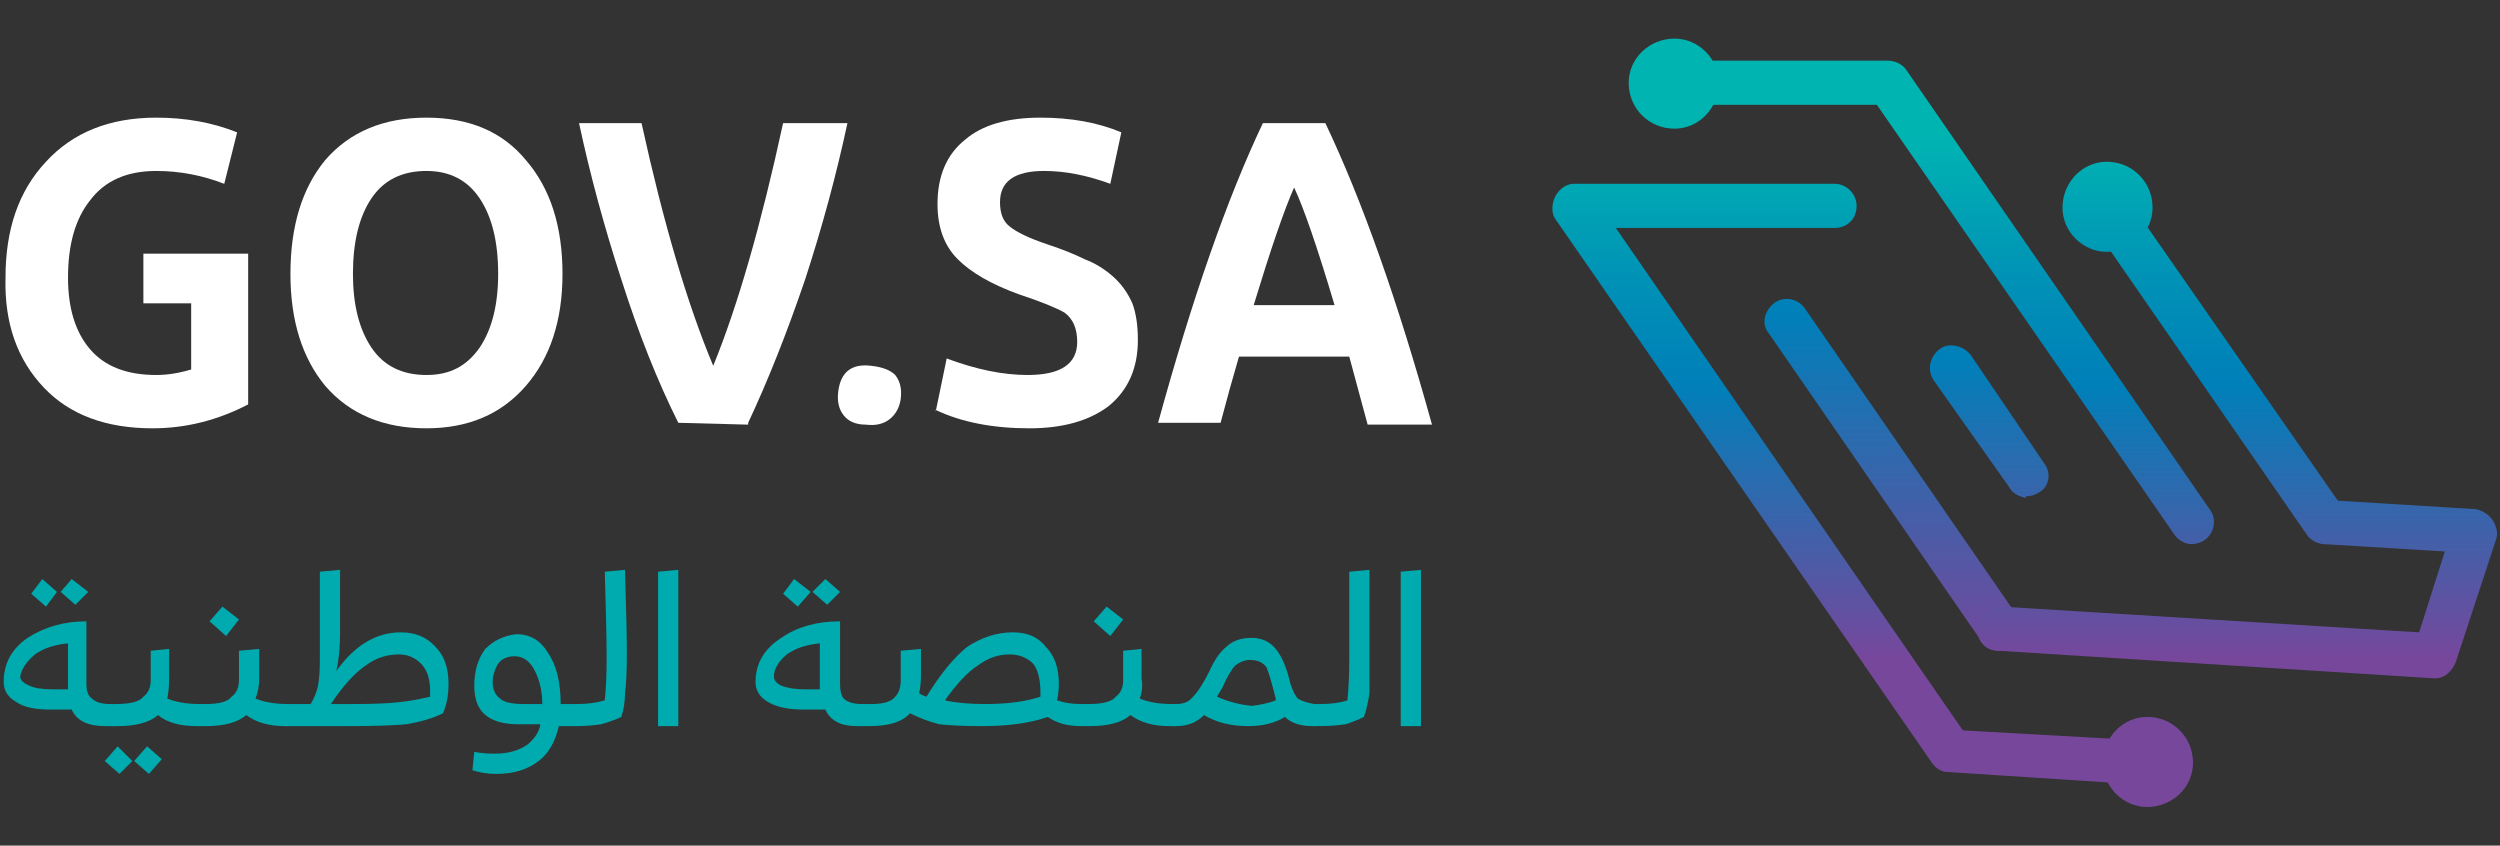 <svg version="1.2" xmlns="http://www.w3.org/2000/svg" viewBox="0 0 136 46" width="136" height="46">
	<rect x="0" y="0" width="136" height="46" fill="#333333" stroke="none"/>
	<title>ds-nd-logo-ar-svg</title>
	<defs>
		<linearGradient id="g1" x2="1" gradientUnits="userSpaceOnUse" gradientTransform="matrix(0,28.44,-20.322,0,95.86,7.43)">
			<stop offset="0" stop-color="#00b4b2"/>
			<stop offset=".27" stop-color="#0092b6"/>
			<stop offset=".48" stop-color="#007fb9"/>
			<stop offset="1" stop-color="#77479c"/>
		</linearGradient>
		<linearGradient id="g2" x2="1" gradientUnits="userSpaceOnUse" gradientTransform="matrix(0,35.87,-26.197,0,102.98,0)">
			<stop offset="0" stop-color="#00b4b2"/>
			<stop offset=".27" stop-color="#0092b6"/>
			<stop offset=".48" stop-color="#007fb9"/>
			<stop offset="1" stop-color="#77479c"/>
		</linearGradient>
		<linearGradient id="g3" x2="1" gradientUnits="userSpaceOnUse" gradientTransform="matrix(0,29.75,-23.215,0,108.21,5.4)">
			<stop offset="0" stop-color="#00b4b2"/>
			<stop offset=".27" stop-color="#0092b6"/>
			<stop offset=".48" stop-color="#007fb9"/>
			<stop offset="1" stop-color="#77479c"/>
		</linearGradient>
		<linearGradient id="g4" x2="1" gradientUnits="userSpaceOnUse" gradientTransform="matrix(0,28.44,-33.125,0,105.15,7.43)">
			<stop offset="0" stop-color="#00b4b2"/>
			<stop offset=".27" stop-color="#0092b6"/>
			<stop offset=".48" stop-color="#007fb9"/>
			<stop offset="1" stop-color="#77479c"/>
		</linearGradient>
		<linearGradient id="g5" x2="1" gradientUnits="userSpaceOnUse" gradientTransform="matrix(0,28.44,-20.756,0,120.56,7.43)">
			<stop offset="0" stop-color="#00b4b2"/>
			<stop offset=".27" stop-color="#0092b6"/>
			<stop offset=".48" stop-color="#007fb9"/>
			<stop offset="1" stop-color="#77479c"/>
		</linearGradient>
		<linearGradient id="g6" x2="1" gradientUnits="userSpaceOnUse" gradientTransform="matrix(0,28.44,-124.349,0,111.47,7.43)">
			<stop offset="0" stop-color="#00b4b2"/>
			<stop offset=".27" stop-color="#0092b6"/>
			<stop offset=".48" stop-color="#007fb9"/>
			<stop offset="1" stop-color="#77479c"/>
		</linearGradient>
		<linearGradient id="g7" x2="1" gradientUnits="userSpaceOnUse" gradientTransform="matrix(0,28.44,-83.079,0,121.69,7.43)">
			<stop offset="0" stop-color="#00b4b2"/>
			<stop offset=".27" stop-color="#0092b6"/>
			<stop offset=".48" stop-color="#007fb9"/>
			<stop offset="1" stop-color="#77479c"/>
		</linearGradient>
		<linearGradient id="g8" x2="1" gradientUnits="userSpaceOnUse" gradientTransform="matrix(0,28.44,-28.44,0,91.06,7.43)">
			<stop offset="0" stop-color="#00b4b2"/>
			<stop offset=".27" stop-color="#0092b6"/>
			<stop offset=".48" stop-color="#007fb9"/>
			<stop offset="1" stop-color="#77479c"/>
		</linearGradient>
		<linearGradient id="g9" x2="1" gradientUnits="userSpaceOnUse" gradientTransform="matrix(0,28.44,-28.44,0,114.63,7.43)">
			<stop offset="0" stop-color="#00b4b2"/>
			<stop offset=".27" stop-color="#0092b6"/>
			<stop offset=".48" stop-color="#007fb9"/>
			<stop offset="1" stop-color="#77479c"/>
		</linearGradient>
		<linearGradient id="g10" x2="1" gradientUnits="userSpaceOnUse" gradientTransform="matrix(0,28.44,-28.44,0,116.84,7.43)">
			<stop offset="0" stop-color="#00b4b2"/>
			<stop offset=".27" stop-color="#0092b6"/>
			<stop offset=".48" stop-color="#007fb9"/>
			<stop offset="1" stop-color="#77479c"/>
		</linearGradient>
	</defs>
	<style>
		.s0 { fill: #ffffff } 
		.s1 { fill: #00abaf } 
		.s2 { fill: url(#g1) } 
		.s3 { fill: url(#g2) } 
		.s4 { fill: url(#g3) } 
		.s5 { fill: url(#g4) } 
		.s6 { fill: url(#g5) } 
		.s7 { fill: url(#g6) } 
		.s8 { fill: url(#g7) } 
		.s9 { fill: url(#g8) } 
		.s10 { fill: url(#g9) } 
		.s11 { fill: url(#g10) } 
	</style>
	<g id="Layer">
		<path id="Layer" class="s0" d="m13.5 22q-2.5 1.3-5.2 1.3-3.8 0-5.9-2.2-2.2-2.3-2.1-6c0-2.6 0.7-4.7 2.2-6.3q2.2-2.4 6-2.4 2.4 0 4.4 0.8l-0.7 2.8q-1.8-0.7-3.7-0.7-2.4 0-3.6 1.6-1.2 1.5-1.2 4.2 0 2.5 1.2 3.9 1.2 1.4 3.6 1.4 0.9 0 1.9-0.3v-3.6h-2.6v-2.7h5.7z"/>
		<path id="Layer" fill-rule="evenodd" class="s0" d="m28.6 8.7q2 2.3 2 6.2 0 3.8-2 6.1-2 2.3-5.4 2.3-3.5 0-5.5-2.3-1.9-2.3-1.9-6.1 0-3.9 1.9-6.2 2-2.3 5.5-2.3 3.5 0 5.4 2.3zm-8.4 2.1q-1 1.5-1 4.1 0 2.5 1 4 1 1.5 3 1.5c1.3 0 2.2-0.5 2.9-1.5q1-1.5 1-4 0-2.6-1-4.1-1-1.5-2.9-1.5-2 0-3 1.5z"/>
		<path id="Layer" class="s0" d="m40.7 23.1l-3.8-0.1q-1.7-3.4-3.1-7.8-1.4-4.3-2.3-8.5h3.4q1.8 8.2 3.9 13.2 2-4.9 3.8-13.2h3.5q-0.9 4.2-2.3 8.5-1.5 4.4-3.1 7.8z"/>
		<path id="Layer" class="s0" d="m49 21.7q-0.1 0.7-0.6 1.1-0.5 0.4-1.3 0.3-0.8 0-1.2-0.5-0.4-0.5-0.3-1.3 0.2-1.6 1.8-1.4 0.9 0.1 1.3 0.5 0.4 0.5 0.3 1.3z"/>
		<path id="Layer" class="s0" d="m50.9 22.4l0.6-2.9q2.4 0.9 4.4 0.9 2.7 0 2.7-1.8 0-1.1-0.7-1.6-0.7-0.4-2.5-1-2.2-0.8-3.3-1.9-1.1-1.1-1.1-3 0-2.3 1.5-3.5 1.4-1.2 4.1-1.2 2.5 0 4.4 0.8l-0.6 2.8q-1.9-0.7-3.6-0.7-2.4 0-2.4 1.7 0 0.9 0.5 1.3 0.6 0.5 2.1 1 1.2 0.4 2 0.8 0.8 0.3 1.5 0.9 0.7 0.6 1.1 1.5 0.3 0.8 0.3 2 0 2.3-1.6 3.6-1.6 1.2-4.3 1.2-3 0-5.1-1z"/>
		<path id="Layer" fill-rule="evenodd" class="s0" d="m74.4 23.1l-1-3.7h-6q-0.5 1.7-1 3.6h-3.4q2.8-10.2 5.7-16.3h3.4q3 6.3 5.8 16.4c0 0-3.5 0-3.5 0zm-4-12.9q-0.8 1.8-2.2 6.4h4.4q-1.4-4.7-2.2-6.4z"/>
		<g id="Layer">
			<path id="Layer" fill-rule="evenodd" class="s1" d="m6.2 39.5h-0.5q-1.4 0-1.8-0.9-0.6 0-1.2 0-1.2 0-1.8-0.4-0.7-0.4-0.7-1.1 0-1.5 1.3-2.4 1.4-0.9 3.2-0.9v3.4q0 0.6 0.3 0.8 0.3 0.3 1 0.3h0.1c0 0 0 1.2 0.1 1.2zm-3.3-2q0.4 0 0.8 0v-2.5q-1.1 0.1-1.8 0.6-0.7 0.6-0.8 1.2 0 0.3 0.5 0.5 0.4 0.2 1.3 0.2zm-0.6-6l0.8 0.7-0.6 0.8-0.8-0.7c0 0 0.6-0.8 0.6-0.8zm1.6 0l0.9 0.7-0.7 0.7-0.8-0.7c0 0 0.6-0.7 0.6-0.7z"/>
			<path id="Layer" class="s1" d="m6.4 40.6l0.8 0.8-0.7 0.7-0.8-0.7c0 0 0.7-0.8 0.7-0.8zm-0.3-1.1q-0.1 0-0.2-0.2-0.1-0.2-0.1-0.4 0-0.3 0.1-0.5 0.1-0.1 0.3-0.1h0.1q1.2 0 1.5-0.4 0.4-0.3 0.4-0.9v-1.6l1-0.1v1.6q0 0.6-0.1 1.1 0.7 0.3 1.8 0.3h0.1v1.2h-0.3q-1.4 0-2.1-0.6-0.7 0.6-2.2 0.6zm1.9 1.1l0.8 0.7-0.7 0.8-0.8-0.7c0 0 0.7-0.8 0.7-0.8z"/>
			<path id="Layer" class="s1" d="m11 39.5q-0.2 0-0.3-0.2-0.1-0.2-0.1-0.4 0-0.3 0.1-0.5 0.1-0.1 0.3-0.1h0.2q1.1 0 1.4-0.4 0.4-0.3 0.4-0.9v-1.6l1.1-0.1v1.6q0 0.6-0.2 1.1 0.7 0.3 1.8 0.3h0.1v1.2h-0.3q-1.3 0-2.1-0.6-0.7 0.6-2.2 0.6zm1.1-6.5l0.9 0.7-0.7 0.9-0.9-0.8z"/>
			<path id="Layer" fill-rule="evenodd" class="s1" d="m15.8 39.5q-0.2 0-0.3-0.2-0.1-0.2-0.1-0.4 0-0.3 0.1-0.5 0.1-0.1 0.3-0.1h1.1q0.3-0.5 0.4-1 0.1-0.5 0.1-1.4v-4.8l1.1-0.1v3.4q0 1.2-0.2 2.1 1.5-2.1 3.5-2.1 1.2 0 1.9 0.8 0.7 0.7 0.7 2 0 0.9-0.3 1.6-0.8 0.4-2 0.6-1.1 0.1-3.1 0.1c0 0-3.3 0-3.2 0zm5.9-3.9q-1 0-1.8 0.6-0.9 0.6-1.9 2.1h1.2q1.6 0 2.5-0.1 0.9-0.1 1.7-0.3 0-0.1 0-0.3 0-1-0.5-1.5-0.5-0.5-1.2-0.5z"/>
			<path id="Layer" fill-rule="evenodd" class="s1" d="m27 42.1q-0.7 0-1.3-0.2l0.1-1q0.5 0.1 1.1 0.1 1.1 0 1.8-0.5 0.6-0.5 0.7-1.1-0.7 0-1.2 0-1.3 0-1.9-0.6-0.5-0.5-0.5-1.5 0-1.2 0.6-2 0.7-0.7 1.7-0.8 1.1 0 1.7 1 0.7 1 0.7 2.8h0.8v1.2h-0.9q-0.3 1.3-1.1 1.9-0.9 0.7-2.3 0.7zm2.5-3.8q0-1-0.4-1.8-0.4-0.8-1.1-0.8-0.6 0-0.9 0.4-0.3 0.5-0.3 1 0 0.6 0.4 0.9 0.3 0.3 1.3 0.3z"/>
			<path id="Layer" class="s1" d="m31.3 39.5q-0.1 0-0.2-0.2-0.1-0.2-0.1-0.4 0-0.3 0.1-0.5 0.1-0.1 0.2-0.1h0.1q0.8 0 1.5-0.2 0.1-1 0.1-2.2 0-1.6-0.1-4.8l1.1-0.1q0.1 3.1 0.1 4.6 0 1.4-0.1 2.1 0 0.7-0.2 1.3-0.4 0.2-1.1 0.4-0.7 0.1-1.3 0.1z"/>
			<path id="Layer" class="s1" d="m36.9 39.5h-1.1v-8.4l1.1-0.1c0 0 0 8.5 0 8.5z"/>
			<path id="Layer" fill-rule="evenodd" class="s1" d="m46.6 39.5q-1.3 0-1.7-0.9-0.7 0-1.2 0-1.2 0-1.9-0.4-0.7-0.4-0.7-1.1 0-1.5 1.4-2.4 1.3-0.9 3.2-0.9v3.4q0 0.6 0.2 0.8 0.3 0.3 1 0.3h0.2v1.2zm-2.8-2q0.4 0 0.8 0v-2.5q-1.1 0.1-1.8 0.6-0.7 0.6-0.7 1.2 0 0.3 0.4 0.5 0.5 0.2 1.3 0.2zm-0.6-6l0.9 0.7-0.7 0.8-0.8-0.7c0 0 0.6-0.8 0.6-0.8zm1.7 0l0.8 0.7-0.7 0.7-0.8-0.7c0 0 0.7-0.7 0.7-0.7z"/>
			<path id="Layer" fill-rule="evenodd" class="s1" d="m58.8 39.5q-1.1 0-1.8-0.5-1.4 0.5-3.6 0.5-1.4 0-2.3-0.1-0.8-0.2-1.6-0.6-0.6 0.7-2.2 0.7h-0.2q-0.1 0-0.2-0.2-0.1-0.2-0.1-0.4 0-0.3 0.1-0.5 0.1-0.1 0.2-0.1h0.3q1 0 1.3-0.4 0.3-0.3 0.3-0.9v-1.6l1.1-0.1v1.4q0 0.6-0.1 1 0.1 0.1 0.4 0.2 1.1-1.8 2.2-2.7 1.2-0.8 2.5-0.8 1.2 0 1.8 0.8 0.7 0.7 0.7 2 0 0.5-0.1 0.9 0.6 0.2 1.3 0.2h0.3v1.2h-0.3zm-5.2-1.2q1.8 0 3-0.4v-0.2q0-1.1-0.4-1.6-0.5-0.5-1.3-0.5-0.9 0-1.7 0.6-0.8 0.5-1.8 1.9 0.9 0.2 2.2 0.2z"/>
			<path id="Layer" class="s1" d="m59.1 39.5q-0.2 0-0.3-0.2-0.1-0.2-0.1-0.4 0-0.3 0.1-0.5 0.1-0.1 0.3-0.1h0.1q1.2 0 1.5-0.4 0.4-0.3 0.4-0.9v-1.6l1-0.1v1.6q0.1 0.6-0.1 1.1 0.7 0.3 1.8 0.3h0.1v1.2h-0.3q-1.3 0-2.1-0.6-0.7 0.6-2.2 0.6zm1.1-6.5l0.9 0.7-0.7 0.9-0.9-0.8z"/>
			<path id="Layer" fill-rule="evenodd" class="s1" d="m71.4 39.5q-1 0-1.5-0.5-0.8 0.5-2 0.5-1.4 0-2.4-0.6-0.6 0.6-1.5 0.6h-0.2q-0.1 0-0.2-0.2-0.1-0.2-0.1-0.4 0-0.3 0.1-0.5 0.1-0.1 0.2-0.1h0.2q0.6 0 0.9-0.4 0.4-0.4 0.9-1.4 0.4-0.9 0.9-1.3 0.5-0.5 1.4-0.5 0.8 0 1.3 0.6 0.5 0.6 0.8 1.9 0.2 0.6 0.4 0.8 0.3 0.2 0.9 0.3h0.2v1.2h-0.3zm-3.3-1.1q0.8-0.1 1.3-0.3v-0.1q-0.3-1.2-0.5-1.7-0.3-0.4-0.9-0.4-0.4 0-0.8 0.3-0.3 0.3-0.7 1.2l-0.3 0.5q0.9 0.4 1.9 0.5z"/>
			<path id="Layer" class="s1" d="m71.8 39.5q-0.2 0-0.3-0.2-0.1-0.2-0.1-0.4 0-0.3 0.1-0.5 0.1-0.1 0.3-0.1 0.9 0 1.5-0.2 0.1-1 0.1-2.2 0-1.6 0-4.8l1.1-0.1q0 3.1 0 4.6 0 1.4 0 2.1-0.1 0.7-0.3 1.3-0.4 0.2-1 0.4-0.7 0.1-1.4 0.1z"/>
			<path id="Layer" class="s1" d="m77.3 39.5h-1.1v-8.4l1.1-0.1c0 0 0 8.5 0 8.5z"/>
		</g>
	</g>
	<g id="Layer">
		<path id="Layer" class="s2" d="m106.1 42c-0.4 0-0.7-0.1-1-0.5l-20.5-29.6c-0.2-0.3-0.2-0.8 0-1.2 0.2-0.4 0.6-0.7 1-0.7h14.2c0.7 0 1.2 0.6 1.2 1.2 0 0.7-0.5 1.2-1.2 1.2h-11.9l19.2 27.8c0.4 0.5 0.2 1.3-0.3 1.6q-0.3 0.2-0.7 0.2z"/>
		<path id="Layer" class="s3" d="m108.8 35.4c-0.4 0-0.8-0.1-1-0.5l-11.6-16.8c-0.4-0.5-0.2-1.2 0.3-1.6 0.5-0.4 1.3-0.3 1.7 0.3l11.6 16.8c0.3 0.5 0.2 1.2-0.3 1.6q-0.4 0.2-0.7 0.2z"/>
		<path id="Layer" class="s4" d="m110.2 27.1c-0.3-0.1-0.7-0.2-0.9-0.6l-4.1-5.8c-0.4-0.6-0.2-1.3 0.3-1.7 0.5-0.4 1.3-0.2 1.7 0.3l4 5.9c0.4 0.5 0.3 1.3-0.3 1.6q-0.3 0.2-0.7 0.2z"/>
		<path id="Layer" class="s5" d="m119.2 29.6c-0.3 0-0.7-0.2-0.9-0.5l-16.2-23.4h-11c-0.7 0-1.2-0.5-1.2-1.2 0-0.6 0.5-1.2 1.2-1.2h11.6c0.4 0 0.8 0.2 1 0.5l16.5 23.9c0.4 0.5 0.3 1.3-0.3 1.7q-0.3 0.2-0.7 0.2z"/>
		<path id="Layer" class="s6" d="m126.5 29.6c-0.4 0-0.8-0.2-1-0.5l-11.9-17.2c-0.3-0.5-0.2-1.3 0.3-1.6 0.6-0.4 1.3-0.3 1.7 0.3l11.9 17.1c0.3 0.5 0.2 1.3-0.3 1.7q-0.4 0.2-0.7 0.2z"/>
		<path id="Layer" class="s7" d="m116.8 42.7c0 0 0 0 0 0l-10.8-0.7c-0.6 0-1.1-0.6-1.1-1.2 0.1-0.7 0.6-1.2 1.3-1.1l10.7 0.6c0.7 0 1.2 0.6 1.1 1.2 0 0.7-0.5 1.2-1.2 1.2z"/>
		<path id="Layer" class="s8" d="m132.4 36.9c0 0 0 0 0 0l-23.7-1.5c-0.7 0-1.2-0.6-1.1-1.2 0-0.7 0.6-1.2 1.3-1.2l22.7 1.4 1.4-4.4-6.6-0.4c-0.6-0.1-1.1-0.6-1.1-1.3 0-0.6 0.6-1.1 1.3-1.1l8.1 0.5c0.4 0.1 0.7 0.3 0.9 0.6 0.2 0.3 0.3 0.7 0.2 1l-2.2 6.7c-0.2 0.5-0.6 0.9-1.1 0.9z"/>
		<path id="Layer" class="s9" d="m91.1 7c-1.4 0-2.5-1.1-2.5-2.5 0-1.3 1.1-2.4 2.5-2.4 1.3 0 2.4 1.1 2.4 2.4 0 1.4-1.1 2.5-2.4 2.5z"/>
		<path id="Layer" class="s10" d="m114.6 13.7c-1.3 0-2.4-1.1-2.4-2.4 0-1.4 1.1-2.5 2.4-2.5 1.4 0 2.5 1.1 2.5 2.5 0 1.3-1.1 2.4-2.5 2.4z"/>
		<path id="Layer" class="s11" d="m116.8 43.9c-1.3 0-2.4-1.1-2.4-2.4 0-1.4 1.1-2.5 2.4-2.5 1.4 0 2.5 1.1 2.5 2.5 0 1.3-1.1 2.4-2.5 2.4z"/>
	</g>
</svg>